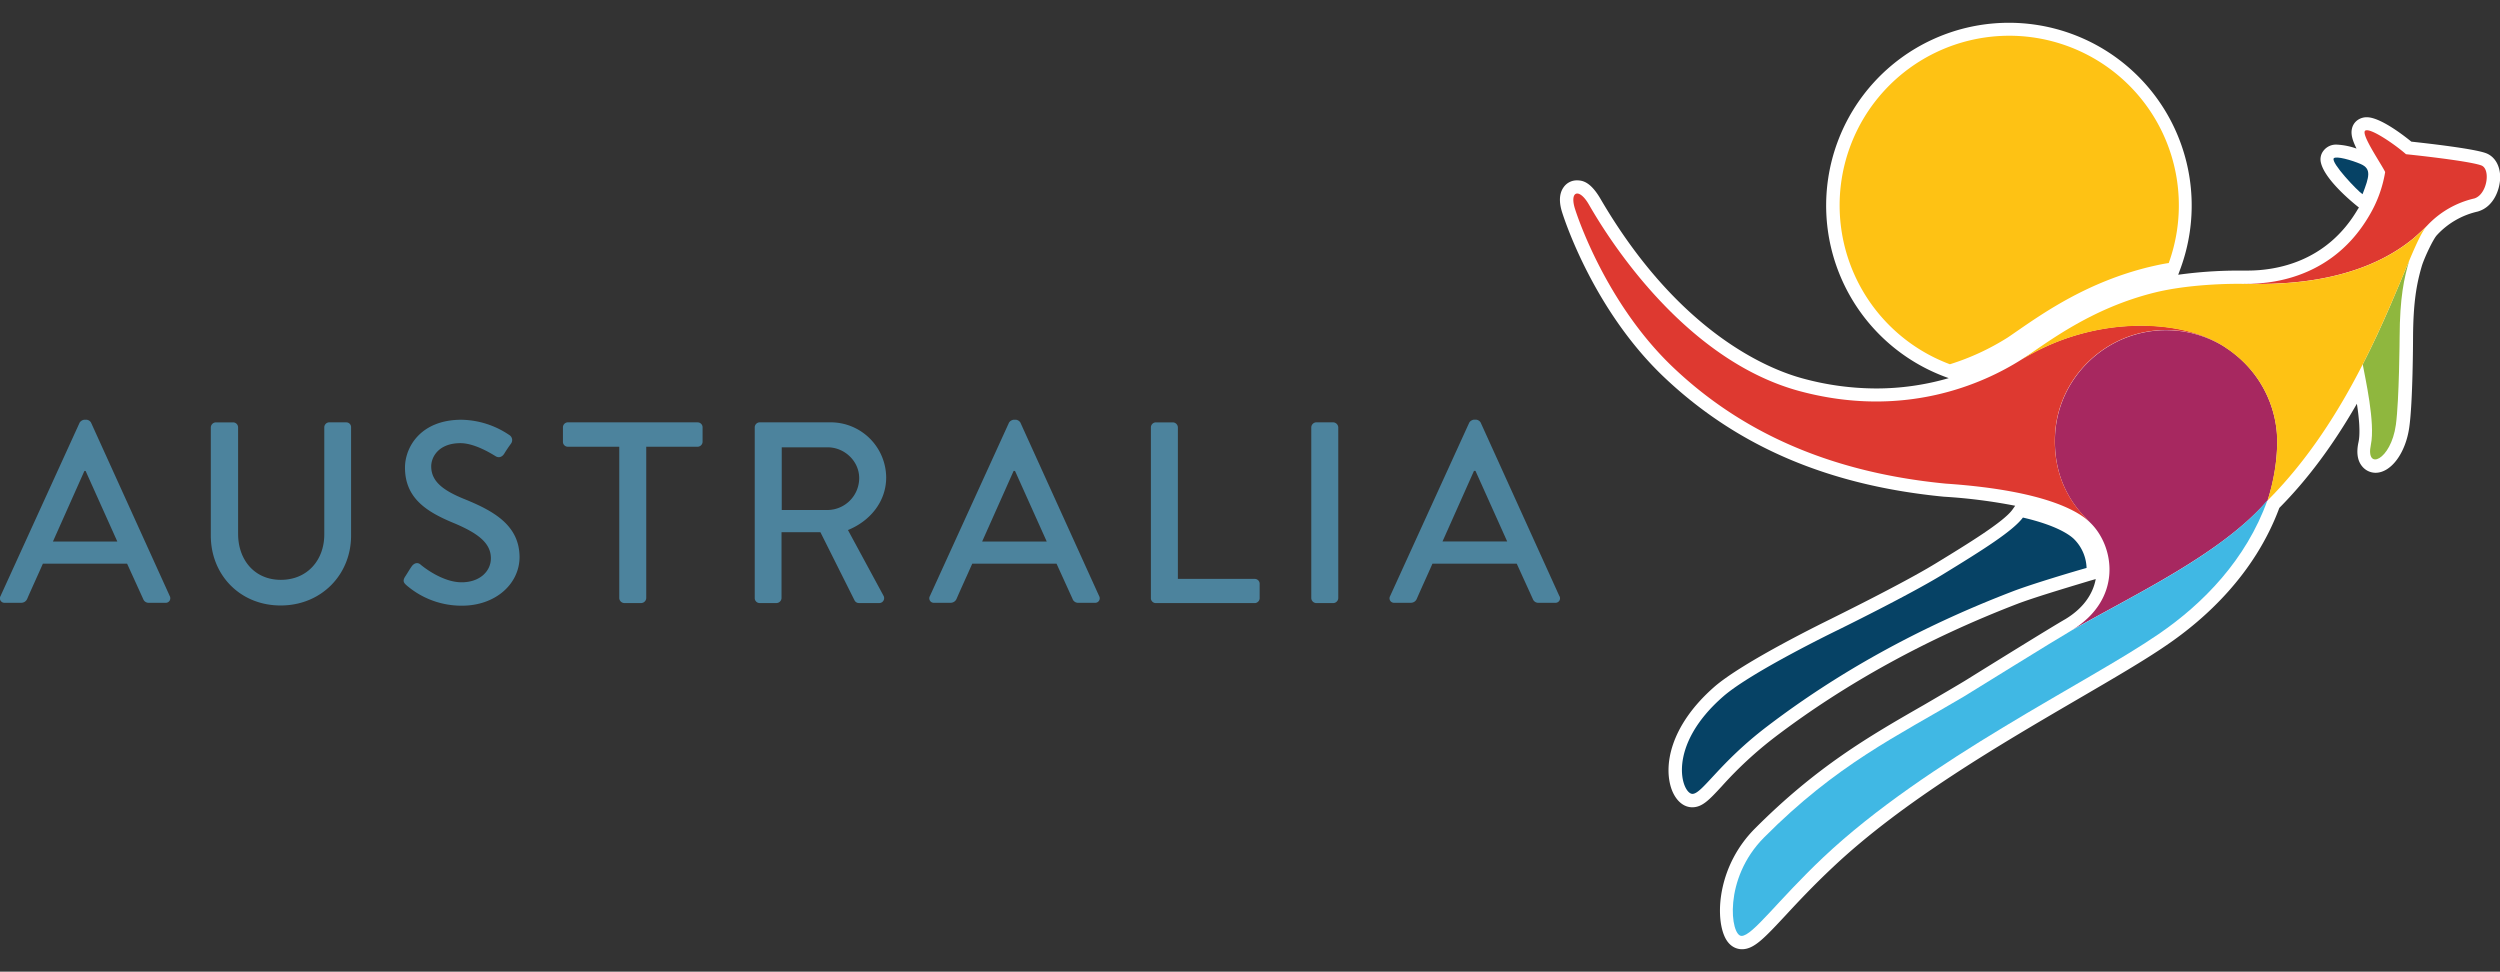 <svg id="Layer_1" data-name="Layer 1" xmlns="http://www.w3.org/2000/svg" viewBox="0 0 1111.51 432"><rect x="0" y="0" width="1111.51" height="432" fill="#333333" stroke="none"/><defs><style>.cls-1{fill:#4c839d;}.cls-2{fill:#fff;}.cls-3{fill:#064265;}.cls-4{fill:#a72860;}.cls-5{fill:#de3930;}.cls-6{fill:#40b8e4;}.cls-7{fill:#8fb73e;}.cls-8{fill:#fec214;}</style></defs><path class="cls-1" d="M40.46,187.86a2.53,2.53,0,0,0-1.94-1.24H37.37a3,3,0,0,0-1.94,1.24L.24,265a2,2,0,0,0,1.94,3H9.42a2.85,2.85,0,0,0,2.64-1.68c2.29-5.29,4.68-10.4,7-15.7H56.51l7.15,15.7A2.56,2.56,0,0,0,66.3,268h7.23a2,2,0,0,0,2.18-1.89,2,2,0,0,0-.24-1.11ZM23.53,240.78l14-31.4h.53l14.11,31.4Z"/><path class="cls-1" d="M154.06,187.77h-7.68a2.24,2.24,0,0,0-2.2,2.21V237.6c0,11.38-7.5,20.2-19.32,20.2s-19-9-19-20.46V190a2.24,2.24,0,0,0-2.2-2.21H95.94A2.31,2.31,0,0,0,93.73,190v48.15c0,17.46,13,31.05,31.05,31.05s31.31-13.67,31.31-31.05V190a2.11,2.11,0,0,0-2-2.21Z"/><path class="cls-1" d="M206.27,221.81c-9.53-3.88-14.55-7.93-14.55-14.46,0-4.23,3.35-10.32,13-10.32,6.7,0,14.73,5.29,15.52,5.73,1.59,1.06,3.09.36,4-1.14s1.94-3,2.91-4.32a2.65,2.65,0,0,0-.46-3.72l-.24-.16a39,39,0,0,0-21.26-6.8c-18.25,0-25.13,12.26-25.13,21.26,0,13.32,9.17,19.4,20.9,24.34,11.38,4.68,17.29,9.09,17.29,16,0,5.82-5,10.67-13,10.67-8.82,0-17.64-7.32-18.34-7.94-1.24-1.06-2.83-.62-3.88.88s-2,3.18-3,4.68c-1.15,1.94-.36,2.73.7,3.7a37.42,37.42,0,0,0,24.7,9.08c14.9,0,25.57-9.7,25.57-21.69C230.88,233.54,219.59,227.19,206.27,221.81Z"/><path class="cls-1" d="M310.16,187.77H252.48a2.24,2.24,0,0,0-2.2,2.21v6.43a2.18,2.18,0,0,0,2.16,2.21h22.89v67.29a2.3,2.3,0,0,0,2.2,2.21h7.59a2.31,2.31,0,0,0,2.2-2.21V198.62h22.84a2.25,2.25,0,0,0,2.21-2.21V190a2.19,2.19,0,0,0-2.16-2.21Z"/><path class="cls-1" d="M394,212.29a24.7,24.7,0,0,0-25.05-24.52H337.77a2.25,2.25,0,0,0-2.21,2.21v75.93a2.19,2.19,0,0,0,2.16,2.21h7.55a2.31,2.31,0,0,0,2.2-2.21V236.63h17.29L380,267.06a2.21,2.21,0,0,0,1.86,1.06h8.9a2.19,2.19,0,0,0,2-3.35L377,235.66C387,231.6,394,222.87,394,212.29ZM368,226.75H347.56V198.88H368c7.5,0,14,6.18,14,13.67A14.2,14.2,0,0,1,368,226.75Z"/><path class="cls-1" d="M453.66,187.86a2.7,2.7,0,0,0-1.94-1.24h-1.15a3,3,0,0,0-1.94,1.24L413.44,265a2,2,0,0,0,1.94,3h7.23a2.85,2.85,0,0,0,2.65-1.68c2.29-5.29,4.67-10.4,7-15.7h37.48l7.14,15.7A2.58,2.58,0,0,0,479.5,268h7.23a2,2,0,0,0,1.94-3Zm-17,52.92,14-31.4h.62l14.11,31.4Z"/><path class="cls-1" d="M557.91,257.36H523.69V190a2.31,2.31,0,0,0-2.21-2.21H513.9a2.25,2.25,0,0,0-2.21,2.21v75.93a2.19,2.19,0,0,0,2.16,2.21h44a2.24,2.24,0,0,0,2.2-2.21v-6.26a2.18,2.18,0,0,0-2.07-2.29Z"/><path class="cls-1" d="M592.74,187.77h-7.58A2.31,2.31,0,0,0,583,190v75.93a2.31,2.31,0,0,0,2.21,2.21h7.58a2.31,2.31,0,0,0,2.21-2.21V190A2.37,2.37,0,0,0,592.74,187.77Z"/><path class="cls-1" d="M693.29,265l-35-77.17a2.68,2.68,0,0,0-1.94-1.24h-1.14a3,3,0,0,0-1.94,1.24L618.06,265a2,2,0,0,0,1.94,3h7.23a2.83,2.83,0,0,0,2.64-1.68c2.3-5.29,4.68-10.4,7-15.7h37.48l7.15,15.7a2.57,2.57,0,0,0,2.64,1.68h7.24a2,2,0,0,0,1.94-3Zm-51.95-24.25,14-31.4H656l14.11,31.4Z"/><path class="cls-2" d="M1105.25,68.09c-5.47-2-25-4.23-33.16-5.12-3.79-3.08-13.94-10.84-19.76-10.84a6.93,6.93,0,0,0-3.53.88,6.29,6.29,0,0,0-3.08,4.05c-.62,2.47.09,5.12,2,9A30.66,30.66,0,0,0,1039,64.3a7,7,0,0,0-5.91,2.64,6.15,6.15,0,0,0-1.24,5.21c1.77,8.46,16.93,20.1,16.93,20.1a1.58,1.58,0,0,1-.35.53c-13.93,24-36.78,27.52-49.21,27.52h-4.5a197.5,197.5,0,0,0-26.28,1.85L969.6,119a81.26,81.26,0,1,0-104.86,48.51l1.68.61a115.26,115.26,0,0,1-32.28,4.59,124.54,124.54,0,0,1-32.81-4.5c-15.53-4.23-55.13-20.55-89.7-79.73-4.41-7.58-7.94-8.29-10.49-8.29a7.13,7.13,0,0,0-5.91,3c-2,2.73-2.21,6.62-.62,11.47,1.41,4.41,14.64,44.09,45.42,73.2,32.55,30.78,73.2,48.07,124.45,53h.17a240.77,240.77,0,0,1,31.31,4l-1.32,1.86c-4,5.38-19.32,14.81-34.22,23.9-14.73,9-45.86,24.25-46.13,24.43-1.59.79-39.07,19-52.12,30.34-20,17.55-22.67,35.63-18.88,45.77,1.86,4.85,5.21,7.76,9.09,7.76,4.5,0,7.58-3.35,13.14-9.35a173.23,173.23,0,0,1,23.81-22c31.22-23.72,67.47-43.65,107.6-59.09,8.29-3.17,26.9-8.64,32.37-10.32l2.47-.7c-1.32,7.05-5.91,13.23-13.5,17.81-6.17,3.53-32.36,19.76-43.56,26.73-2.47,1.58-14.73,8.73-19.41,11.46-24.43,14-47.53,27.34-75,54.86-16.14,16.14-17.73,37.92-13.76,47.54,2.29,5.64,6.35,6.17,7.94,6.17,5.38,0,9.88-4.85,19.66-15.34,5.47-5.91,12.35-13.23,20.82-21.17,31.22-29.46,74.35-54.51,108.92-74.7,15.88-9.26,29.55-17.2,39.42-24,16.85-11.47,39.08-31.31,50.1-61,12.52-12.62,23.9-27.87,34.48-46.31,1,6.35,1.59,13.14.71,17.11-1,4.59-.44,8.2,1.59,10.67a7.71,7.71,0,0,0,6,2.91h0c6.87,0,13.4-8.73,15-20.28,1.59-11.2,1.67-38.72,1.67-39.87.09-15.78,1.59-24,4-32.1,1.33-4,4.94-11.55,6.53-13.32a35.11,35.11,0,0,1,18.26-10.58l.53-.18c6.35-2.11,9.26-9.17,9.43-14.9C1111.6,73.65,1109.22,69.59,1105.25,68.09Z"/><path class="cls-3" d="M922.07,239.63c-1.85-1.76-7.5-6-22.67-9.52-4.5,6-17.64,14.28-35.81,25.4-15.17,9.26-46.65,24.69-46.65,24.69s-38.28,18.52-50.8,29.46c-25.67,22.4-18.35,43.3-13.67,43.3,4.32,0,11.9-13.84,33.42-30.16,30.7-23.37,66.68-43.66,109-59.89,8.73-3.35,28.05-9.08,32.81-10.4a18.94,18.94,0,0,0-5.2-12.44Z"/><path class="cls-3" d="M1050.39,86.35c3-7.77,4.06-11.29-.79-13.41-4.06-1.76-11-3.7-12-2.56C1036.19,72.32,1048.19,84.93,1050.39,86.35Z"/><path class="cls-4" d="M1012.47,195.44a50.09,50.09,0,0,0-18.79-37.92,42.74,42.74,0,0,0-4-2.91,49,49,0,0,0-24.88-7.76c-27.16-1-50.62,20.64-51.15,48.15-.44,21.35,10.85,32.55,15.61,37.31l.44.44c10.5,10.58,14,33.69-8.55,47.45,28.66-16.32,66.67-34.13,87-57.68,0-.09,0-.09.09-.18A86.61,86.61,0,0,0,1012.47,195.44Z"/><path class="cls-5" d="M898.7,159.9c-17,10.76-52.13,26.55-98.78,13.94-56.36-15.35-91.2-79.12-93.76-83.35-4.23-7-8.37-5.38-5.91,2.38S716,137,744.18,163.61c27.78,26.28,66,46.12,120.91,51.41,46.48,3.18,60.06,13.32,64.12,17.2-4.76-4.76-16.05-16-15.61-37.31.53-27.51,24-49.12,51.15-48.15a49.34,49.34,0,0,1,24.88,7.76l-.18-.18C972,142.35,932.65,139,898.7,159.9Z"/><path class="cls-6" d="M921.19,280.2c-7.32,4.23-46.48,28.58-48,29.46h0c-29.73,17.64-56.45,30.07-88.9,62.71-18.26,18.34-14.91,43.74-10,43.74s16-15.7,36.42-35c46.13-43.48,118-77.79,149.06-99.22,19.75-13.5,38.89-33.08,48.33-59.45C987.86,246.16,949.85,263.88,921.19,280.2Z"/><path class="cls-5" d="M1103.22,73.56c-4.23-1.59-21.25-3.71-33.51-5-4.77-4.23-15.79-11.82-18.08-10.5s7.58,15.53,8.82,18.44a55.33,55.33,0,0,1-7,19.22c-19,32.73-52.92,30.34-56.53,30.43,13.23.27,50.09,1.24,76.11-20.19,2-1.77,4.06-3.62,6-5.56a41.36,41.36,0,0,1,21.08-12.17C1105.87,86.43,1107.46,75.14,1103.22,73.56Z"/><path class="cls-7" d="M1050.48,162h0c1.06,5.91,5.65,26,3.62,35.72-2.47,11.73,8.9,7,11.11-8.82,1.5-10.94,1.68-39.16,1.68-39.16.08-17.38,1.94-26.11,4.32-34C1066.27,127.44,1059.65,144.11,1050.48,162Z"/><path class="cls-8" d="M896.93,147.11c12.53-8.64,31.49-21.69,58.21-28.31,3-.7,6-1.41,9.09-1.85a75.41,75.41,0,1,0-97.29,45,108.61,108.61,0,0,0,25.58-11.82C893.76,149.32,895.26,148.26,896.93,147.11Z"/><path class="cls-8" d="M1073.06,106c-26,21.43-63,20.46-76.11,20.2-5.12-.09-23.64.09-39,3.88-28.13,7-47,21.7-59.26,29.9,33.95-20.9,73.37-17.55,90.75-5.47.09,0,.09.09.18.18a42.74,42.74,0,0,1,4,2.91,49.54,49.54,0,0,1,18.79,37.92c.26,12.44-3.53,24.79-4.24,26.9v.09c18.17-18.17,31.84-40,42.25-60.41,9.17-17.91,15.79-34.58,20.73-46.22,3.26-7.76,5.82-13.23,7.85-15.43C1077.12,102.4,1075.09,104.25,1073.06,106Z"/></svg>